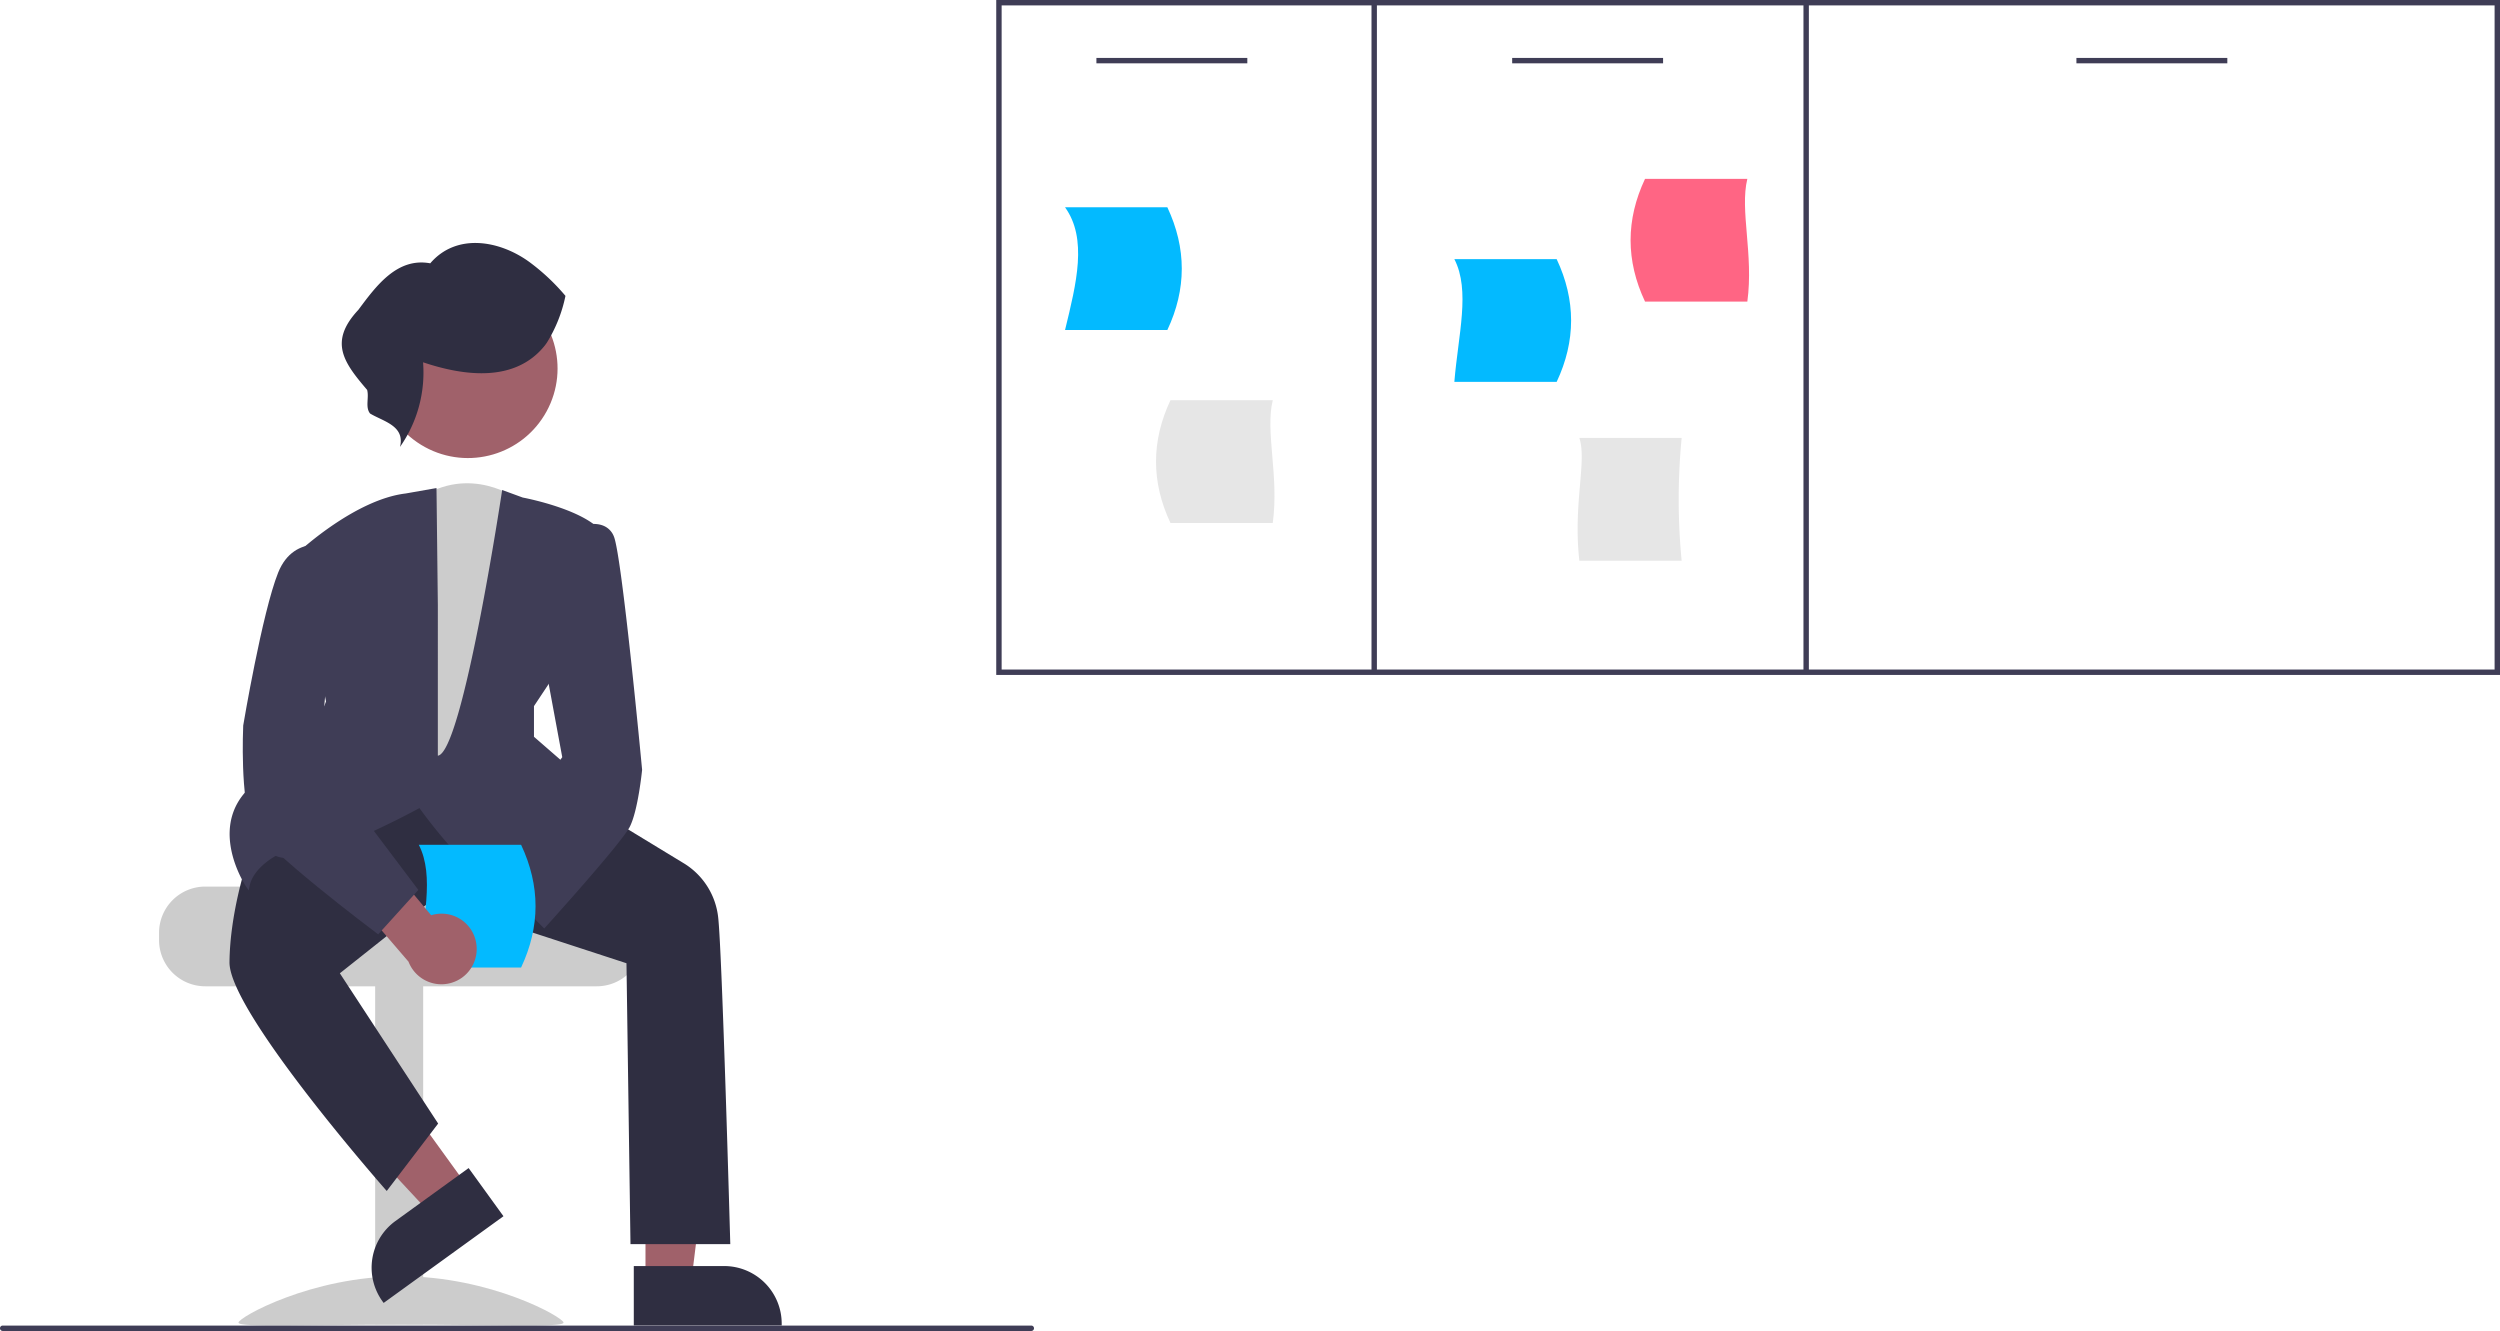<svg xmlns="http://www.w3.org/2000/svg" width="926.012" height="493" viewBox="0 0 926.012 493" xmlns:xlink="http://www.w3.org/1999/xlink" role="img" artist="Katerina Limpitsouni" source="https://undraw.co/"><path d="M506.006,203.5v250h557v-250Zm2,248v-246h137v246Zm139-246h158v246h-158Zm414,246h-254v-246h254Z" transform="translate(-136.994 -203.5)" fill="#3f3d56"/><path d="M569.382,325.743h-37.894c4.262-17.487,8.357-33.814,0-45.472h37.894Q580.08,303.031,569.382,325.743Z" transform="translate(-136.994 -203.5)" fill="#03baff"/><path d="M759.886,411.192H721.993c-2.37-21.079,2.859-36.791,0-45.472h37.894A237.226,237.226,0,0,0,759.886,411.192Z" transform="translate(-136.994 -203.5)" fill="#e6e6e6"/><path d="M713.588,344.953H675.694c1.421-17.484,6.002-33.811,0-45.472h37.894Q724.29,322.217,713.588,344.953Z" transform="translate(-136.994 -203.5)" fill="#03baff"/><path d="M746.323,315.218h37.894c2.37-17.488-2.859-33.814,0-45.472h-37.894Q735.622,292.481,746.323,315.218Z" transform="translate(-136.994 -203.5)" fill="#ff6584"/><path d="M570.54,397.214H608.433c2.37-17.488-2.859-33.814,0-45.472H570.54Q559.838,374.478,570.54,397.214Z" transform="translate(-136.994 -203.5)" fill="#e6e6e6"/><rect x="406.115" y="21.457" width="55.896" height="2" fill="#3f3d56"/><rect x="560.115" y="21.457" width="55.896" height="2" fill="#3f3d56"/><rect x="769.115" y="21.457" width="55.896" height="2" fill="#3f3d56"/><path d="M195.908,548.992v2.736a17.117,17.117,0,0,0,17.102,17.102H358.037a17.109,17.109,0,0,0,17.102-17.102v-2.736a16.98,16.98,0,0,0-3.968-10.945,17.594,17.594,0,0,0-2.887-2.736h-75.223a3.422,3.422,0,0,1-3.42-3.42H213.01A17.126,17.126,0,0,0,195.908,548.992Z" transform="translate(-136.994 -203.5)" fill="#ccc"/><rect x="275.953" y="568.151" width="17.786" height="125.873" transform="translate(432.698 1058.675) rotate(-180)" fill="#ccc"/><path d="M225.33,693.399c0,1.922,26.952.743,60.2.743s60.2,1.178,60.2-.743-26.952-17.162-60.2-17.162S225.33,691.477,225.33,693.399Z" transform="translate(-136.994 -203.5)" fill="#ccc"/><polygon points="239.093 474.5 256.084 474.499 264.167 408.962 239.09 408.963 239.093 474.5" fill="#a0616a"/><path d="M371.753,672.452l33.461-.001h.001A21.325,21.325,0,0,1,426.54,693.775v.693l-54.786.002Z" transform="translate(-136.994 -203.5)" fill="#2f2e41"/><polygon points="173.322 439.693 159.556 449.653 114.588 401.297 134.905 386.597 173.322 439.693" fill="#a0616a"/><path d="M323.482,653.996l-44.386,32.115-.406-.561a21.325,21.325,0,0,1,4.775-29.776l.001-.001,27.109-19.615Z" transform="translate(-136.994 -203.5)" fill="#2f2e41"/><path d="M328.912,388.438s-17.827-13.352-37.102,0L278.47,499.709h40.057l5.934-35.607L337.814,410.692Z" transform="translate(-136.994 -203.5)" fill="#ccc"/><path d="M369.043,560.287,297.15,536.812l-34.273,27.197,36.409,55.662-19.043,24.974-.545-.62c-2.363-2.691-57.861-66.113-57.7-84.102.159-17.838,6.069-35.769,6.129-35.949L246.156,498.385l25.587-7.525,84.71,11.889.138.02L390.817,523.601a26.888,26.888,0,0,1,12.205,19.799c1.47,13.228,4.425,119.161,4.455,120.23l.019.694H370.529Z" transform="translate(-136.994 -203.5)" fill="#2f2e41"/><path d="M323.445,533.708c-12.495-5.553-28.453-27.236-31.083-30.893-5.141,2.799-42.636,22.838-53.206,17.686-1.535.847-8.475,4.988-9.725,11.237l-.313,1.568-.906-1.317c-.167-.243-16.452-24.457,4.615-39.507,19.209-13.72,24.377-27.581,24.918-29.167l-10.423-55.089.273-.254c.855-.794,21.145-19.462,39.658-21.683l11.42-2.013.499,43.477V483.413C308.402,482.254,323,385,323,385l7.629,2.795c1.971.378,24.123,4.803,30.002,13.621l.191.286-20.148,54.474-5.893,8.872v11.356l34.425,29.935-.489.512c-1.173,1.229-26.558,27.631-41.345,27.627A9.587,9.587,0,0,1,323.445,533.708Z" transform="translate(-136.994 -203.5)" fill="#3f3d56"/><circle cx="310.323" cy="339.975" r="33.19" transform="translate(-273.833 245.697) rotate(-61.337)" fill="#a0616a"/><path d="M301.966,543.593A12.996,12.996,0,0,1,318.725,532.811l19.023-22.804,16.678,8.18L327.109,550.014a13.066,13.066,0,0,1-25.143-6.422Z" transform="translate(-136.994 -203.5)" fill="#a0616a"/><path d="M315.412,524.254l29.844-40.289-7.392-39.918,11.993-44.973.302-.129c.242-.104,5.982-2.523,10.351-.71a6.996,6.996,0,0,1,3.895,4.047c2.969,7.423,10.127,83.021,10.43,86.367-.061.611-1.53,15.03-4.519,21.006-2.974,5.949-30.106,35.966-31.259,37.242l-.477.527Z" transform="translate(-136.994 -203.5)" fill="#3f3d56"/><path d="M338.834,331.433c-11.048,13.895-29.983,11.349-45.134,6.264a48.012,48.012,0,0,1-8.542,31.344c1.957-7.881-6.286-9.45-11.095-12.381-1.852-2.344-.313-5.842-1.073-8.731-8.636-10.125-14.358-17.764-3.273-29.646,6.489-8.686,14.278-19.532,26.642-17.25,9.783-11.413,25.815-8.445,36.754-.461a78.142,78.142,0,0,1,13.329,12.525,53.053,53.053,0,0,1-6.923,17.391" transform="translate(-136.994 -203.5)" fill="#2f2e41"/><path d="M518.994,696.5h-381a1,1,0,0,1,0-2h381a1,1,0,1,1,0,2Z" transform="translate(-136.994 -203.5)" fill="#3f3d56"/><path d="M330.009,561.878H292.116c1.421-17.484,6.002-33.811,0-45.472h37.894Q340.711,539.142,330.009,561.878Z" transform="translate(-136.994 -203.5)" fill="#03baff"/><path d="M313.453,553.294a12.996,12.996,0,0,0-16.759-10.781l-19.023-22.804-16.678,8.18,27.317,31.827a13.066,13.066,0,0,0,25.143-6.422Z" transform="translate(-136.994 -203.5)" fill="#a0616a"/><path d="M276.581,549.209c-1.701-1.276-41.72-31.355-46.191-40.296-4.478-8.957-3.368-35.477-3.31-36.683.07-.417,7.037-41.863,12.93-56.595,6.115-15.286,21.495-9.341,21.649-9.278l.465.186-6.697,78.131,36.529,48.457-14.882,16.448Z" transform="translate(-136.994 -203.5)" fill="#3f3d56"/></svg>